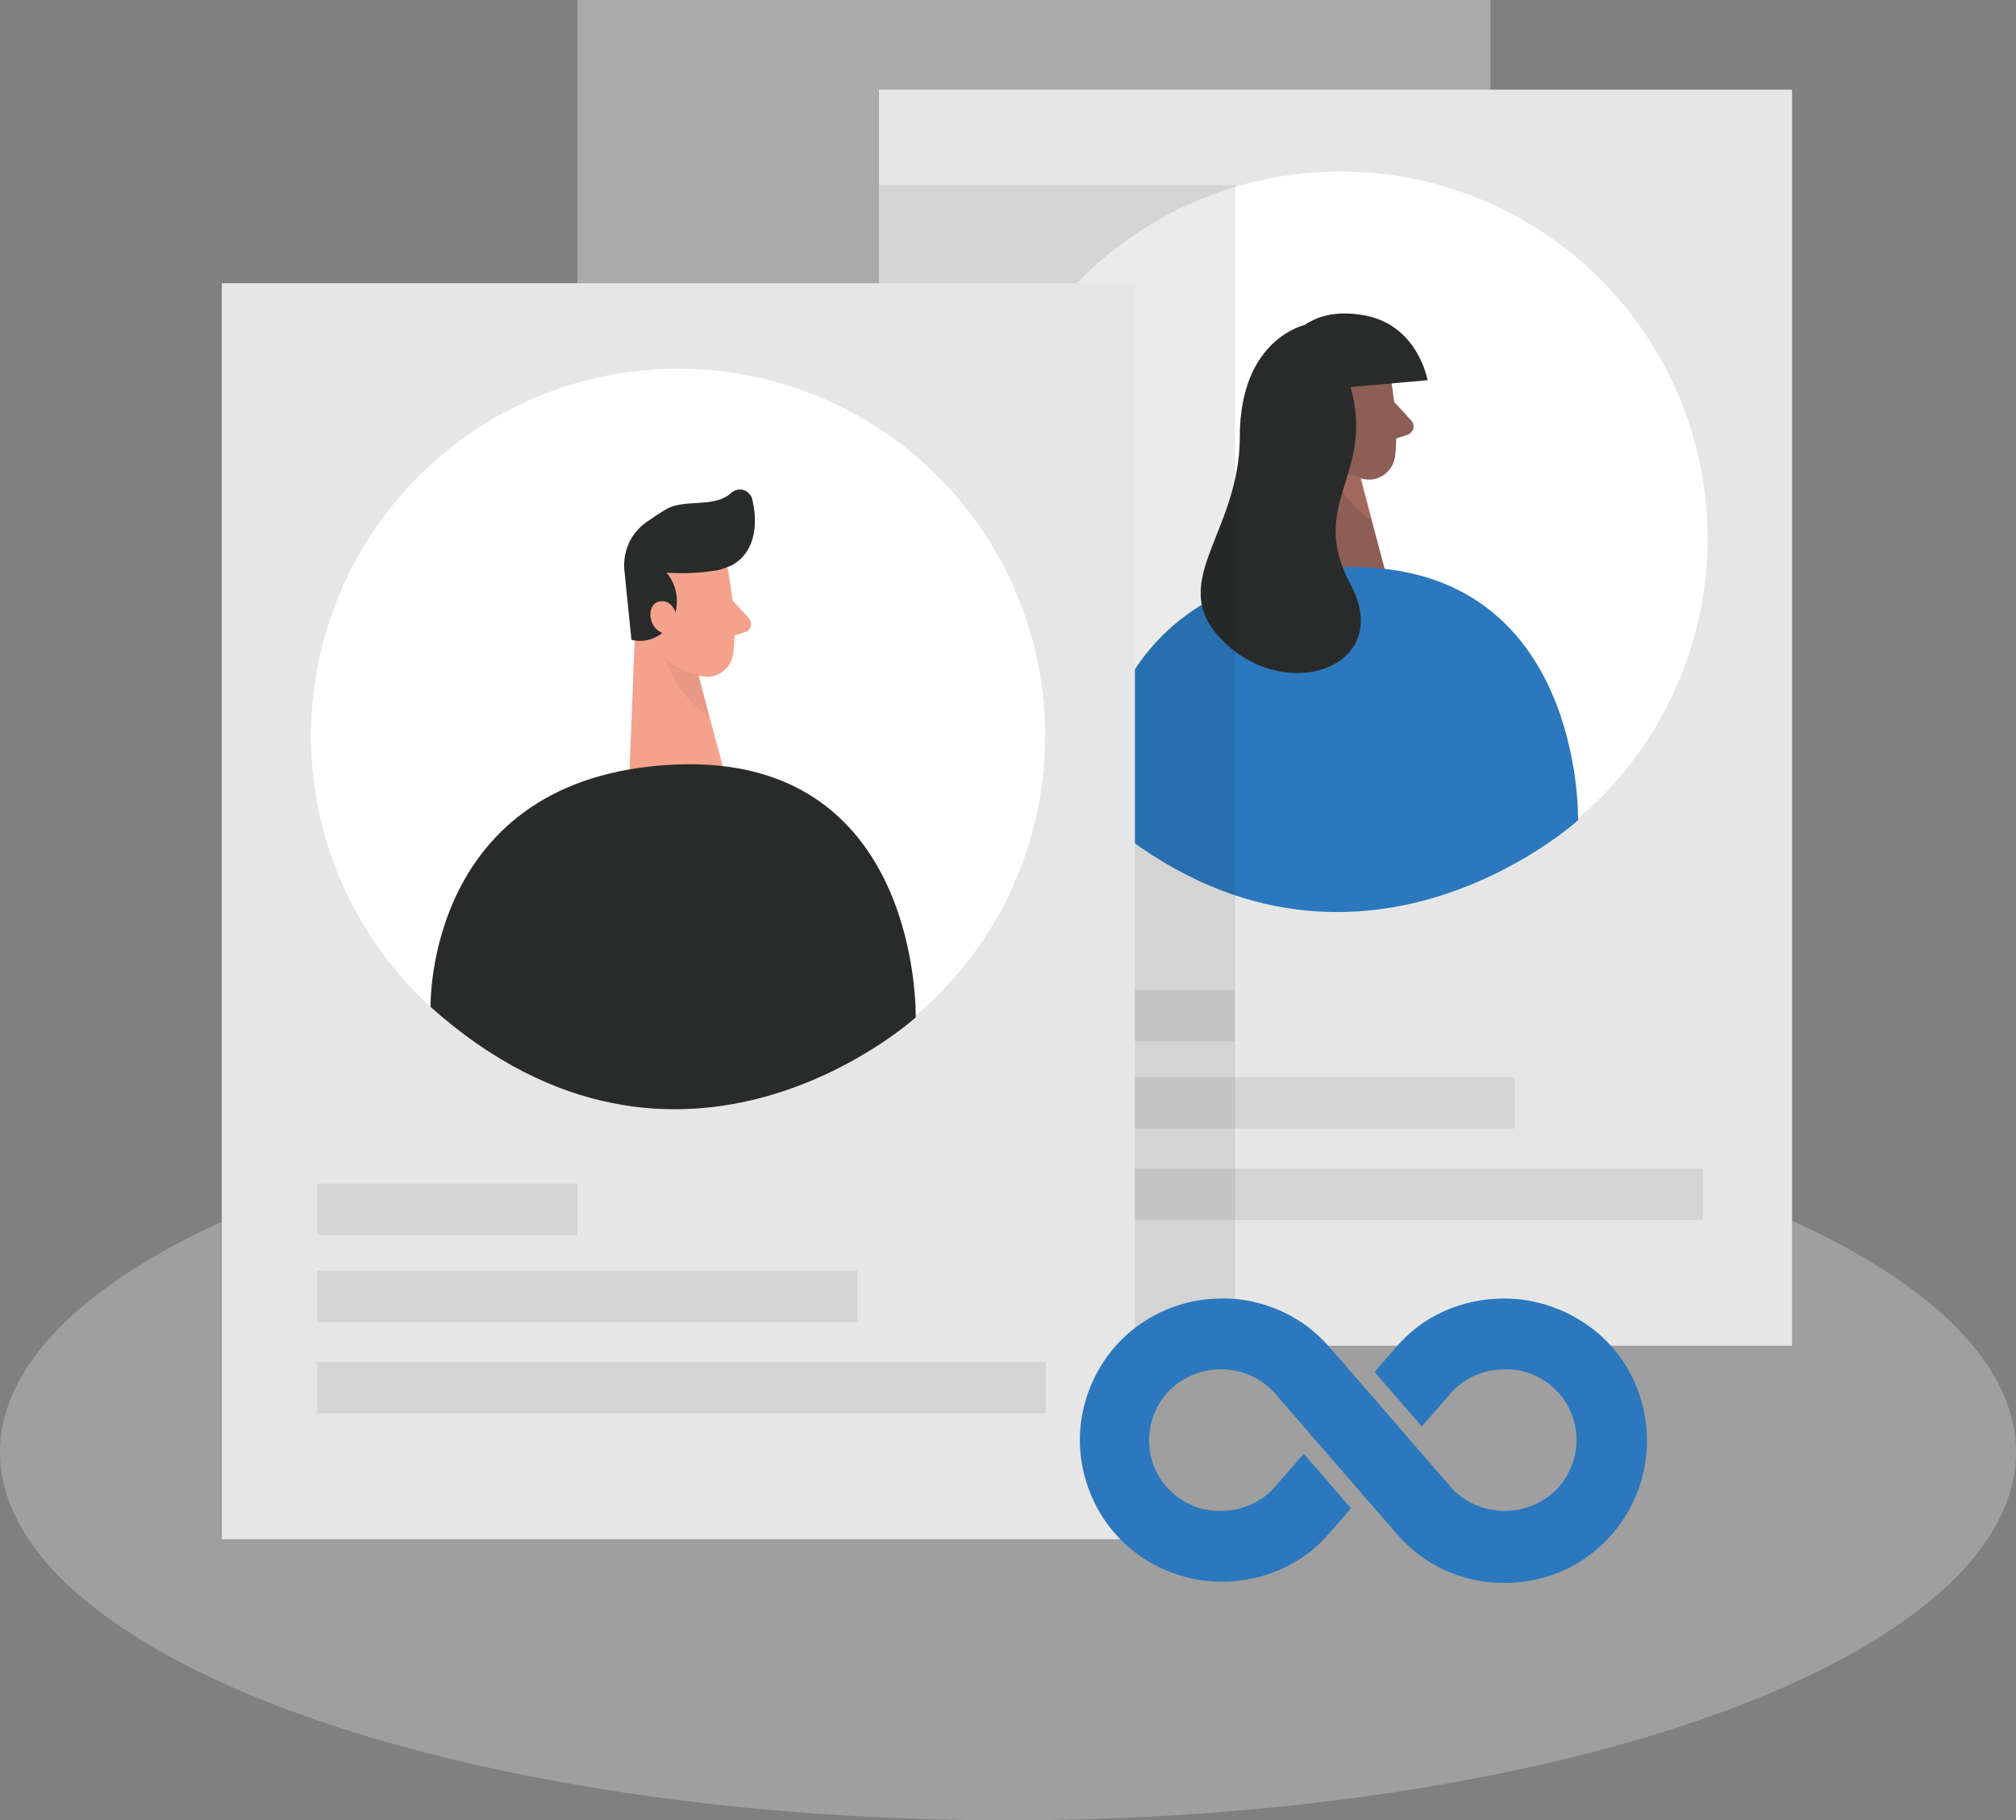 <svg id="a" data-name="Layer 1" xmlns="http://www.w3.org/2000/svg" width="384.4" height="347.1"><rect width="100%" height="100%" fill="#808080" stroke="none"/><defs><style>.b,.c{opacity:.08;isolation:isolate}.c{fill:#ce8172;opacity:.31}.e{fill:#fff}.f{fill:#f4a28c}.g{fill:#8c5e56}.h{fill:#e6e6e6}.i{fill:#2b78be}.k{fill:#292b2a}</style></defs><ellipse cx="192.2" cy="276.9" rx="192.2" ry="70.2" style="opacity:.3;fill:#e6e6e6;isolation:isolate"/><path style="fill:#aaa" d="M110.1 0h174.1v239.5H110.1z"/><path class="h" d="M167.6 17.1h174.1v239.5H167.6z"/><path class="b" d="M185.8 188.8h49.6v9.8h-49.6zM185.8 205.4h103v9.8h-103zM185.8 222.8h138.9v9.8H185.8z"/><circle class="e" cx="255.6" cy="102.7" r="70"/><path class="g" d="M264.9 70.5s2 9.8 1.1 16.6c-.4 2.7-2.9 4.7-5.6 4.3-3.4-.5-7.9-2.2-9.6-7.3l-4-8.3s-2.3-5.3 2.8-10c5.2-4.7 14.4-1.3 15.3 4.7Z"/><path class="g" d="m247.5 77.3-1.3 32.7 18.1-.5-6.3-23.6-10.5-8.6z"/><path class="f" d="M255.4 80.2s-.5-3.8-3.4-3.2c-2.8.6-2.1 6.2 1.9 6.2l1.5-3Z"/><path class="g" d="m265.9 76.7 3.2 3.5c.6.7.6 1.7-.1 2.3-.2.2-.4.3-.6.4l-3.7 1.2 1.2-7.4Z"/><path class="c" d="M259.6 91c-2.3-.3-4.4-1.2-6.2-2.7 0 0 1 5.9 8.2 11l-2-8.3Z"/><path class="i" d="M208.4 154.4s-1.1-43.9 46.3-46.2c47.4-2.3 46.2 48.2 46.2 48.2s-44.7 40.7-92.5-2Z"/><path class="k" d="m257.5 73.8 14.7-1.3s-1.8-10.6-12.2-12.4c-10.4-1.8-16.3 3.9-17.1 14.8s4.1 15.5 4.1 15.5 13.4.3 10.5-16.6Z"/><path class="k" d="M249 61.9s-12.6 2.5-12.6 21.4-14.9 28.1-2.6 39.5c12.3 11.4 32 4 23.7-11.4s4.8-20.9 0-37.6c-4.7-16.6-8.5-11.9-8.5-11.9Z"/><path class="b" d="M167.6 35.3h67.9v221.3h-67.9z"/><path class="h" d="M42.3 54h174.1v239.5H42.3z"/><path class="b" d="M60.5 225.7h49.6v9.8H60.5zM60.5 242.3h103v9.8h-103zM60.5 259.7h138.9v9.8H60.5z"/><circle class="e" cx="129.3" cy="140.3" r="70"/><path class="f" d="M138.7 108.1s2 9.8 1.1 16.6c-.4 2.7-2.9 4.7-5.6 4.3-3.4-.5-7.9-2.2-9.6-7.3l-4-8.3s-2.3-5.3 2.8-10 14.3-1.3 15.3 4.7Z"/><path class="f" d="m121.3 114.9-1.3 32.8 18.1-.6-6.4-23.6-10.4-8.6z"/><path class="k" d="M136.3 108.8c-3.1.5-6.2.6-9.2.4 2.1 2.5 2.6 6.1 1.1 9.1-1.4 2.9-4.7 4.5-7.8 3.7l-1.3-12.8c-.5-3.7 1-7.4 4.1-9.6 1.3-.9 2.6-1.8 4-2.6 3.5-1.9 9.1-.1 12.2-3 1-.9 2.5-.9 3.4.1.3.3.5.6.6 1 1 3.8 1.1 10-3.9 12.7-1.2.5-2.2.9-3.2 1Z"/><path class="f" d="M129.1 117.9s-.5-3.8-3.4-3.2c-2.8.6-2.1 6.2 1.9 6.2l1.5-3ZM139.6 114.4l3.2 3.5c.6.7.5 1.7-.1 2.3-.2.2-.4.3-.6.3l-3.7 1.2 1.2-7.3Z"/><path class="c" d="M133.3 128.6c-2.3-.3-4.4-1.3-6.2-2.8 0 0 1 5.9 8.2 11l-2-8.2Z"/><path class="k" d="M82.1 192s-1.1-43.9 46.3-46.2c47.4-2.3 46.2 48.2 46.2 48.2s-44.7 40.7-92.5-2Z"/><path class="i" d="M286.8 247.6c-3.9 0-7.8.8-11.4 2.4s-6.8 4-9.3 7l-4 4.6 9 10.4 5.3-6.1c2.6-3.1 6.5-4.8 10.5-4.8 3.6-.1 7.1 1.3 9.7 3.9 2.6 2.5 4 6 4 9.6s-1.5 7.1-4 9.6c-2.6 2.5-6.1 3.9-9.7 3.9-4 0-7.9-1.7-10.5-4.8-19.6-22.7-10.3-11.9-22.8-26.3-2.6-3-5.7-5.4-9.3-7-3.6-1.6-7.5-2.5-11.4-2.4-7.2 0-14.1 2.9-19.1 7.9s-7.9 12-7.9 19.1 2.9 14.1 7.9 19.1 12 7.9 19.1 7.9c3.9 0 7.8-.8 11.4-2.4s6.8-4 9.3-7l4-4.6-9-10.4-5.3 6.1c-2.6 3.1-6.5 4.8-10.5 4.8-3.6.1-7.1-1.3-9.7-3.9-2.6-2.5-4-6-4-9.6s1.5-7.1 4-9.6c2.6-2.5 6.1-3.9 9.7-3.9 4 0 7.9 1.7 10.5 4.8 19.6 22.7 10.3 11.9 22.8 26.3 3.9 4.7 9.3 7.9 15.3 9.1s12.2.4 17.7-2.3c5.5-2.8 9.8-7.3 12.4-12.8 2.6-5.6 3.2-11.8 1.8-17.8-1.4-6-4.8-11.3-9.6-15-4.8-3.7-10.8-5.8-16.9-5.8Z"/></svg>